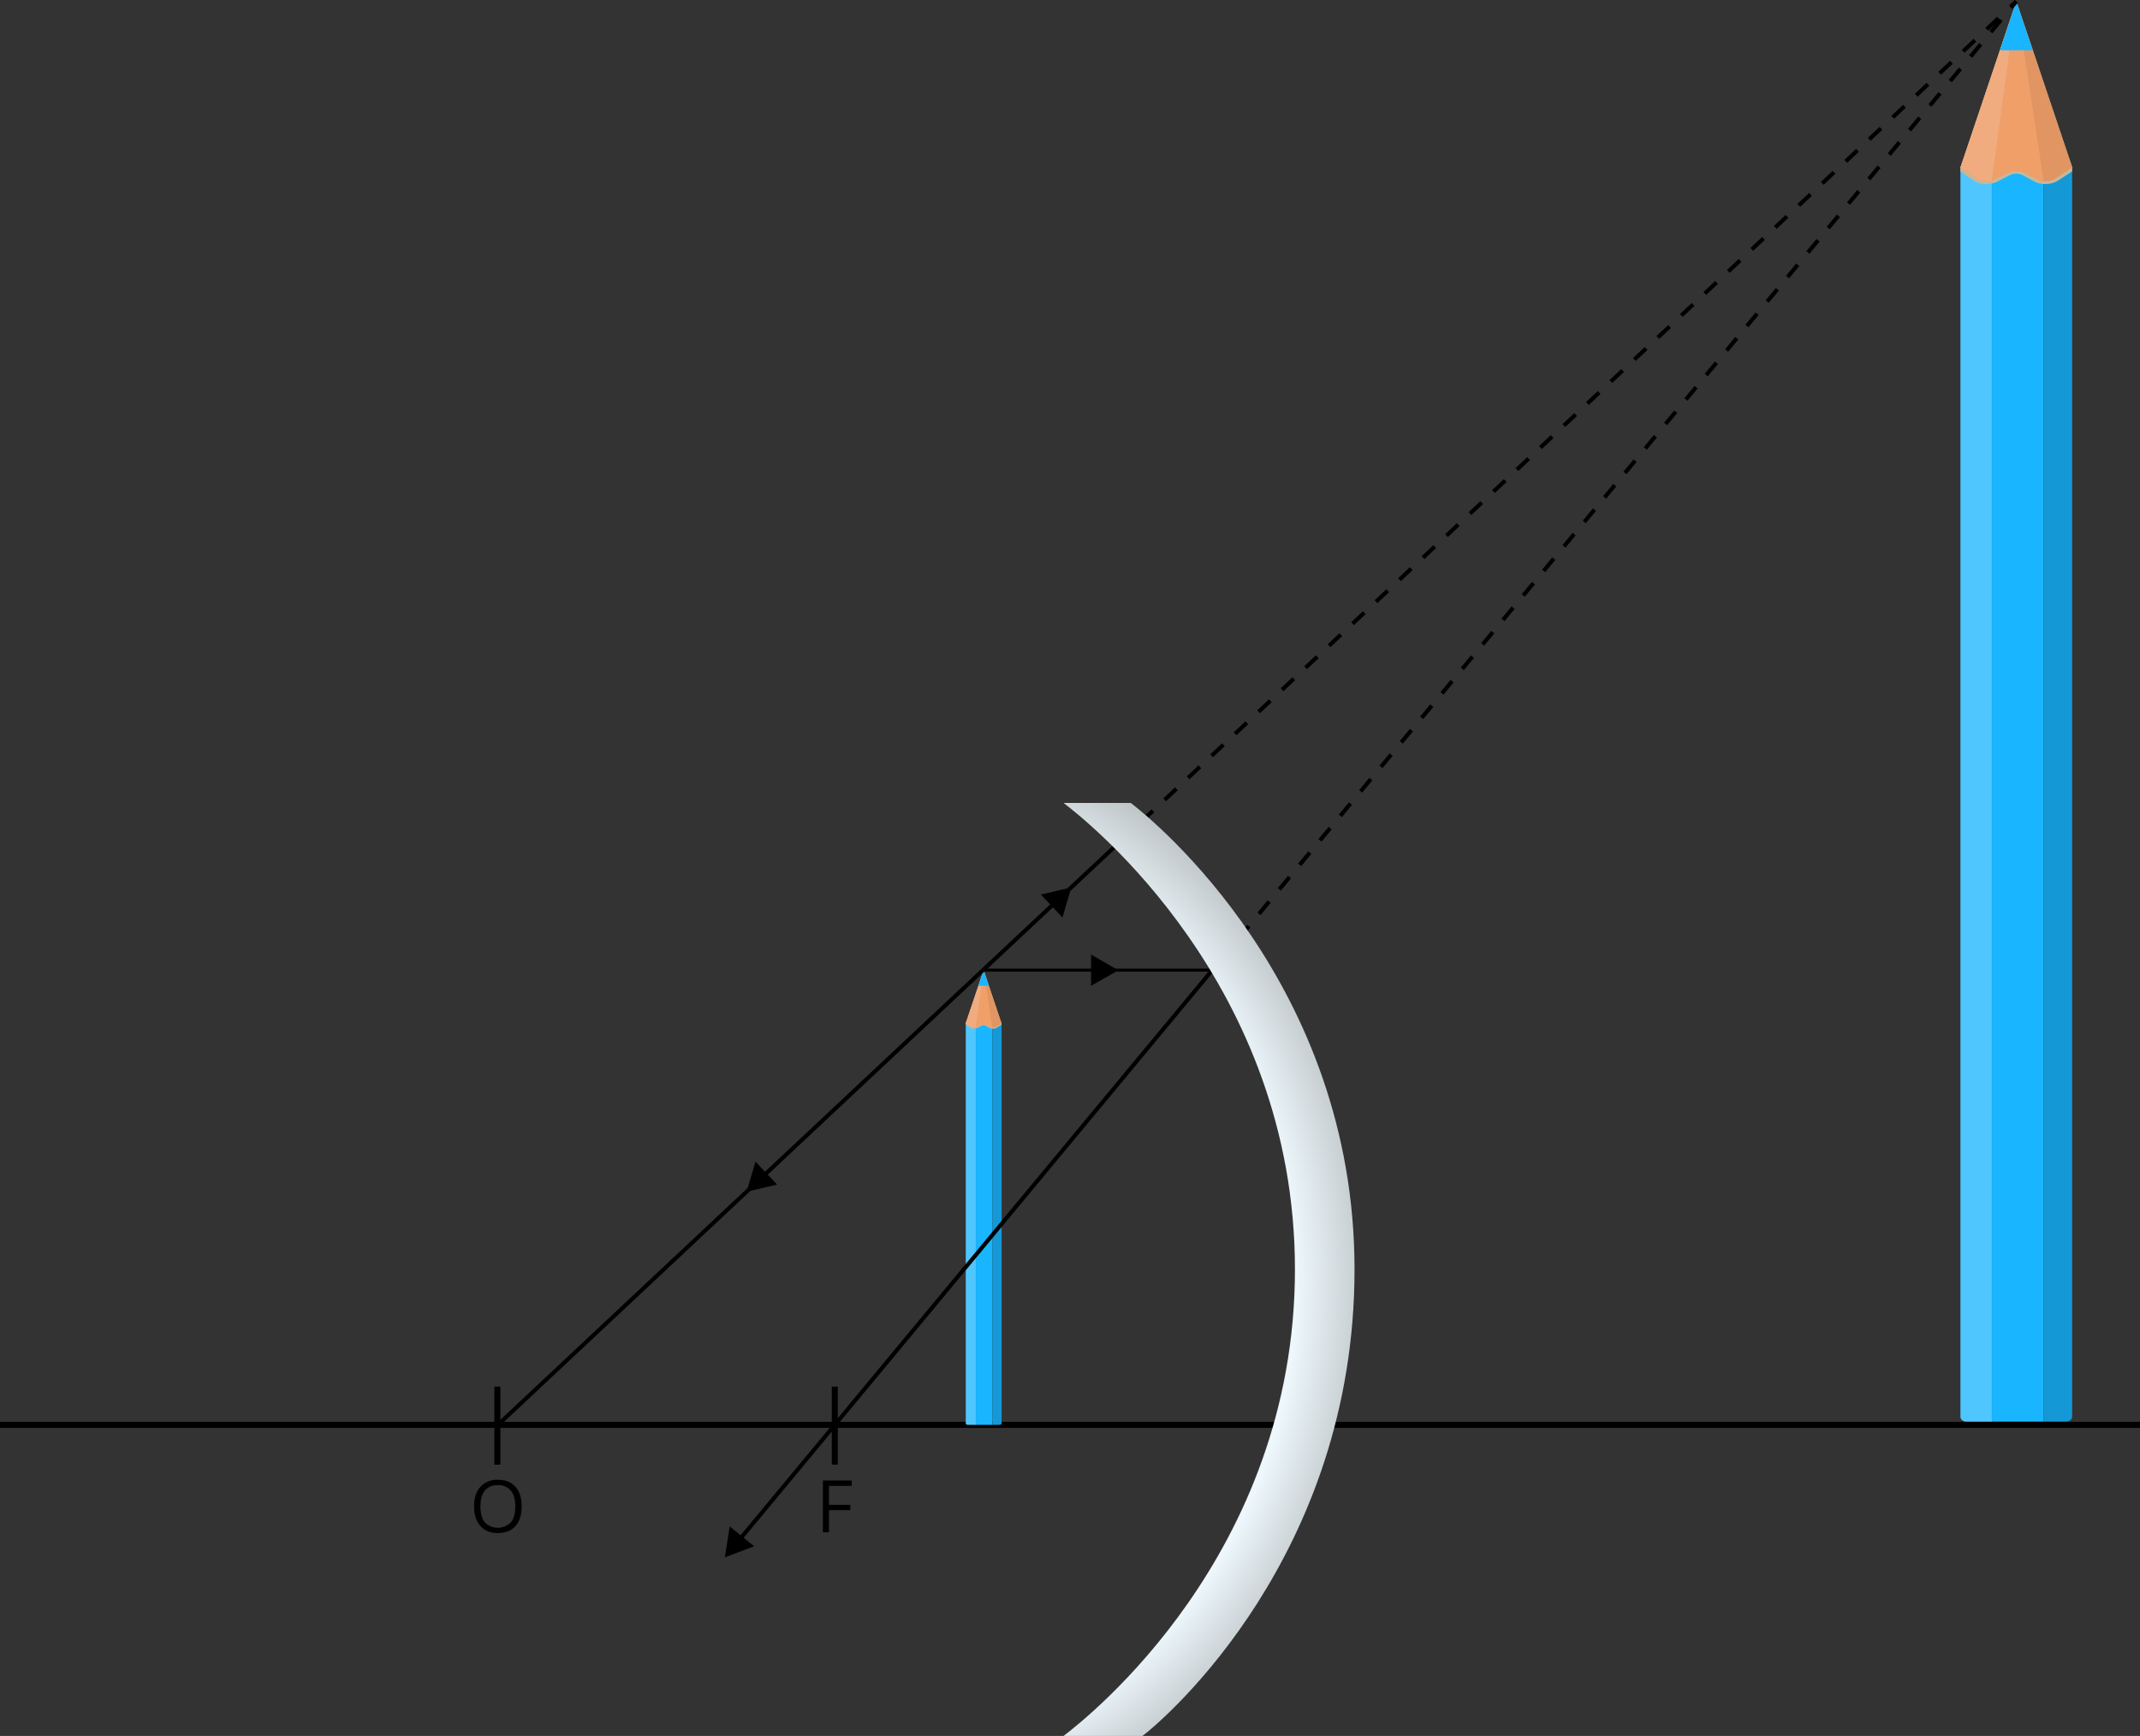 <svg xmlns="http://www.w3.org/2000/svg" xmlns:xlink="http://www.w3.org/1999/xlink" width="1063.62" height="862.77" viewBox="0 0 1063.62 862.77">
  <rect x="0" y="0" width="1063.62" height="862.77" fill="#333333" stroke="none"/>
  <defs>
    <style>
      .cls-1, .cls-10, .cls-11, .cls-12, .cls-9 {
        fill: none;
        stroke: #000;
        stroke-miterlimit: 10;
      }

      .cls-1 {
        stroke-width: 3px;
      }

      .cls-2 {
        fill: #19b5fe;
      }

      .cls-3 {
        fill: #4fc6fe;
      }

      .cls-4 {
        fill: #1599d6;
      }

      .cls-5 {
        fill: #c7b798;
      }

      .cls-6 {
        fill: #e09562;
      }

      .cls-7 {
        fill: #f09f69;
      }

      .cls-8 {
        fill: #f0ac7f;
      }

      .cls-9 {
        stroke-width: 1.5px;
      }

      .cls-10, .cls-11, .cls-12 {
        stroke-width: 2px;
      }

      .cls-11 {
        stroke-dasharray: 7.91 7.91;
      }

      .cls-12 {
        stroke-dasharray: 8 8;
      }

      .cls-13 {
        fill: url(#Безымянный_градиент_13);
      }
    </style>
    <radialGradient id="Безымянный_градиент_13" data-name="Безымянный градиент 13" cx="630.58" cy="634.47" r="289.29" gradientTransform="matrix(1, 0, 0, -1.13, -194.65, 1355.48)" gradientUnits="userSpaceOnUse">
      <stop offset="0.72" stop-color="#edf7fc"/>
      <stop offset="0.86" stop-color="#bcc2c4"/>
    </radialGradient>
  </defs>
  <title>13_2</title>
  <g id="Слой_2" data-name="Слой 2">
    <g id="Слой_1-2" data-name="Слой 1">
      <line class="cls-1" x1="1063.62" y1="708.17" y2="708.17"/>
      <g>
        <rect class="cls-2" x="485.02" y="507.54" width="8.23" height="200.63"/>
        <path class="cls-3" d="M480,508.59V707.44c0,.4.44.73,1,.73h4V507.54h-4.67Z"/>
        <path class="cls-4" d="M493.25,507.54V708.17h3.56c.54,0,1-.33,1-.73V508.59l-.35-1Z"/>
        <path class="cls-5" d="M480,508.59v.66l2,1.39a3.74,3.74,0,0,0,2.11.61,4.43,4.43,0,0,0,.9-.09l.22-.06a2.51,2.51,0,0,0,.67-.26l1.9-1a2.35,2.35,0,0,1,1.05-.25,2.33,2.33,0,0,1,1.08.26l1.77,1a3.79,3.79,0,0,0,1.47.42h.07a1.32,1.32,0,0,0,.28,0,3.78,3.78,0,0,0,2.08-.59l2.17-1.43v-.65l-.35-1-5.92-17.6-2.61-7.77-8.55,25.37Z"/>
        <path class="cls-6" d="M480,508.59l2.44,1.69a3.18,3.18,0,0,0,2.58.36,1.93,1.93,0,0,0,.52-.2l1.91-1a3.19,3.19,0,0,1,2.87,0l1.77.95a3.13,3.13,0,0,0,3.1-.12l2.59-1.71-.35-1-5.92-17.6-2.61-7.77-8.55,25.37Z"/>
        <path class="cls-7" d="M485,510.64a1.93,1.93,0,0,0,.52-.2l1.91-1a3.19,3.19,0,0,1,2.87,0l1.77.95a2.89,2.89,0,0,0,1.16.34l-4.35-28.59Z"/>
        <path class="cls-8" d="M480,508.59l2.44,1.69a3.18,3.18,0,0,0,2.58.36l.42-3.1,3.46-25.37-8.55,25.37Z"/>
        <polygon class="cls-2" points="486.29 489.94 491.51 489.94 488.9 482.17 486.29 489.94"/>
      </g>
      <g>
        <rect class="cls-2" x="990.04" y="79.97" width="25.69" height="626.53"/>
        <path class="cls-3" d="M974.38,83.25v621c0,1.28,1.35,2.31,3,2.31H990V80H975.47Z"/>
        <path class="cls-4" d="M1015.73,80V706.51h11.14c1.68,0,3-1,3-2.31V83.25l-1.1-3.29Z"/>
        <path class="cls-5" d="M974.38,83.25v2l6.27,4.34a11.79,11.79,0,0,0,6.59,1.91,13.5,13.5,0,0,0,2.8-.3,4.58,4.58,0,0,0,.71-.19,8.2,8.2,0,0,0,2.09-.81l5.92-3.07a7.37,7.37,0,0,1,6.66,0l5.53,3a11.6,11.6,0,0,0,4.57,1.32c.07,0,.14,0,.21,0a5.32,5.32,0,0,0,.89,0,11.69,11.69,0,0,0,6.48-1.83l6.81-4.47v-2l-1.1-3.29-18.5-55L1002.16.74,975.47,80Z"/>
        <path class="cls-6" d="M974.38,83.25,982,88.5a9.84,9.84,0,0,0,8,1.14,7,7,0,0,0,1.63-.63l6-3.09a10,10,0,0,1,9,0l5.53,3a9.36,9.36,0,0,0,3.61,1.05,9.54,9.54,0,0,0,6.06-1.43l8.12-5.33-1.1-3.29-18.5-55L1002.16.74,975.47,80Z"/>
        <path class="cls-7" d="M990,89.64a7,7,0,0,0,1.63-.63l6-3.09a10,10,0,0,1,9,0l5.53,3a9.36,9.36,0,0,0,3.61,1.05L1002.16.74Z"/>
        <path class="cls-8" d="M974.38,83.25,982,88.5a9.84,9.84,0,0,0,8,1.14L991.35,80,1002.16.74,975.47,80Z"/>
        <polygon class="cls-2" points="994.01 24.98 1010.31 24.98 1002.16 0.73 994.01 24.98"/>
      </g>
      <line class="cls-1" x1="414.91" y1="727.94" x2="414.91" y2="689.17"/>
      <line class="cls-1" x1="247.19" y1="727.94" x2="247.19" y2="689.17"/>
      <polygon points="386.24 588.75 375.49 577.36 371.08 592.28 386.24 588.75"/>
      <polygon points="517.31 444.59 528.06 455.98 532.47 441.06 517.31 444.59"/>
      <polygon points="374.82 768.52 362.67 758.64 360.26 774.01 374.82 768.52"/>
      <polygon points="555.81 482.27 542.28 474.39 542.28 489.95 555.81 482.27"/>
      <path d="M412,761.54h-3v-25.7h14.33v2.65H412v9.41h10.65v2.65H412Z"/>
      <path d="M238.74,739a10.94,10.94,0,0,1,8.65-3.52q5.7,0,8.79,3.46t3.09,9.72q0,6.33-3.08,9.8t-8.76,3.48q-5.56,0-8.68-3.54t-3.12-9.7Q235.63,742.48,238.74,739Zm15.15,1.85a8,8,0,0,0-6.5-2.7,7.77,7.77,0,0,0-6.42,2.68q-2.17,2.69-2.18,7.87t2.18,7.93a9.09,9.09,0,0,0,12.92,0q2.22-2.7,2.22-7.92T253.89,740.83Z"/>
      <line class="cls-9" x1="488.55" y1="482.17" x2="602.51" y2="482.17"/>
      <g>
        <line class="cls-10" x1="618.15" y1="463.33" x2="620.7" y2="460.26"/>
        <line class="cls-11" x1="625.75" y1="454.17" x2="997.06" y2="6.85"/>
        <line class="cls-10" x1="999.59" y1="3.81" x2="1002.14" y2="0.73"/>
      </g>
      <line class="cls-10" x1="365.78" y1="767.36" x2="611.43" y2="471.42"/>
      <g>
        <line class="cls-10" x1="570.09" y1="405.73" x2="573.01" y2="403"/>
        <line class="cls-12" x1="578.85" y1="397.52" x2="996.3" y2="6.2"/>
        <line class="cls-10" x1="999.22" y1="3.47" x2="1002.14" y2="0.73"/>
      </g>
      <line class="cls-10" x1="247.45" y1="708.17" x2="564.96" y2="410.55"/>
      <path class="cls-13" d="M567.84,862.77c11.73-8.87,105.43-89.91,105.39-231.92,0-141.47-99.41-222.8-111.22-231.78h-33.4c11.81,9,115,90.31,115,231.78,0,142-103.29,223-115,231.92Z"/>
    </g>
  </g>
</svg>
